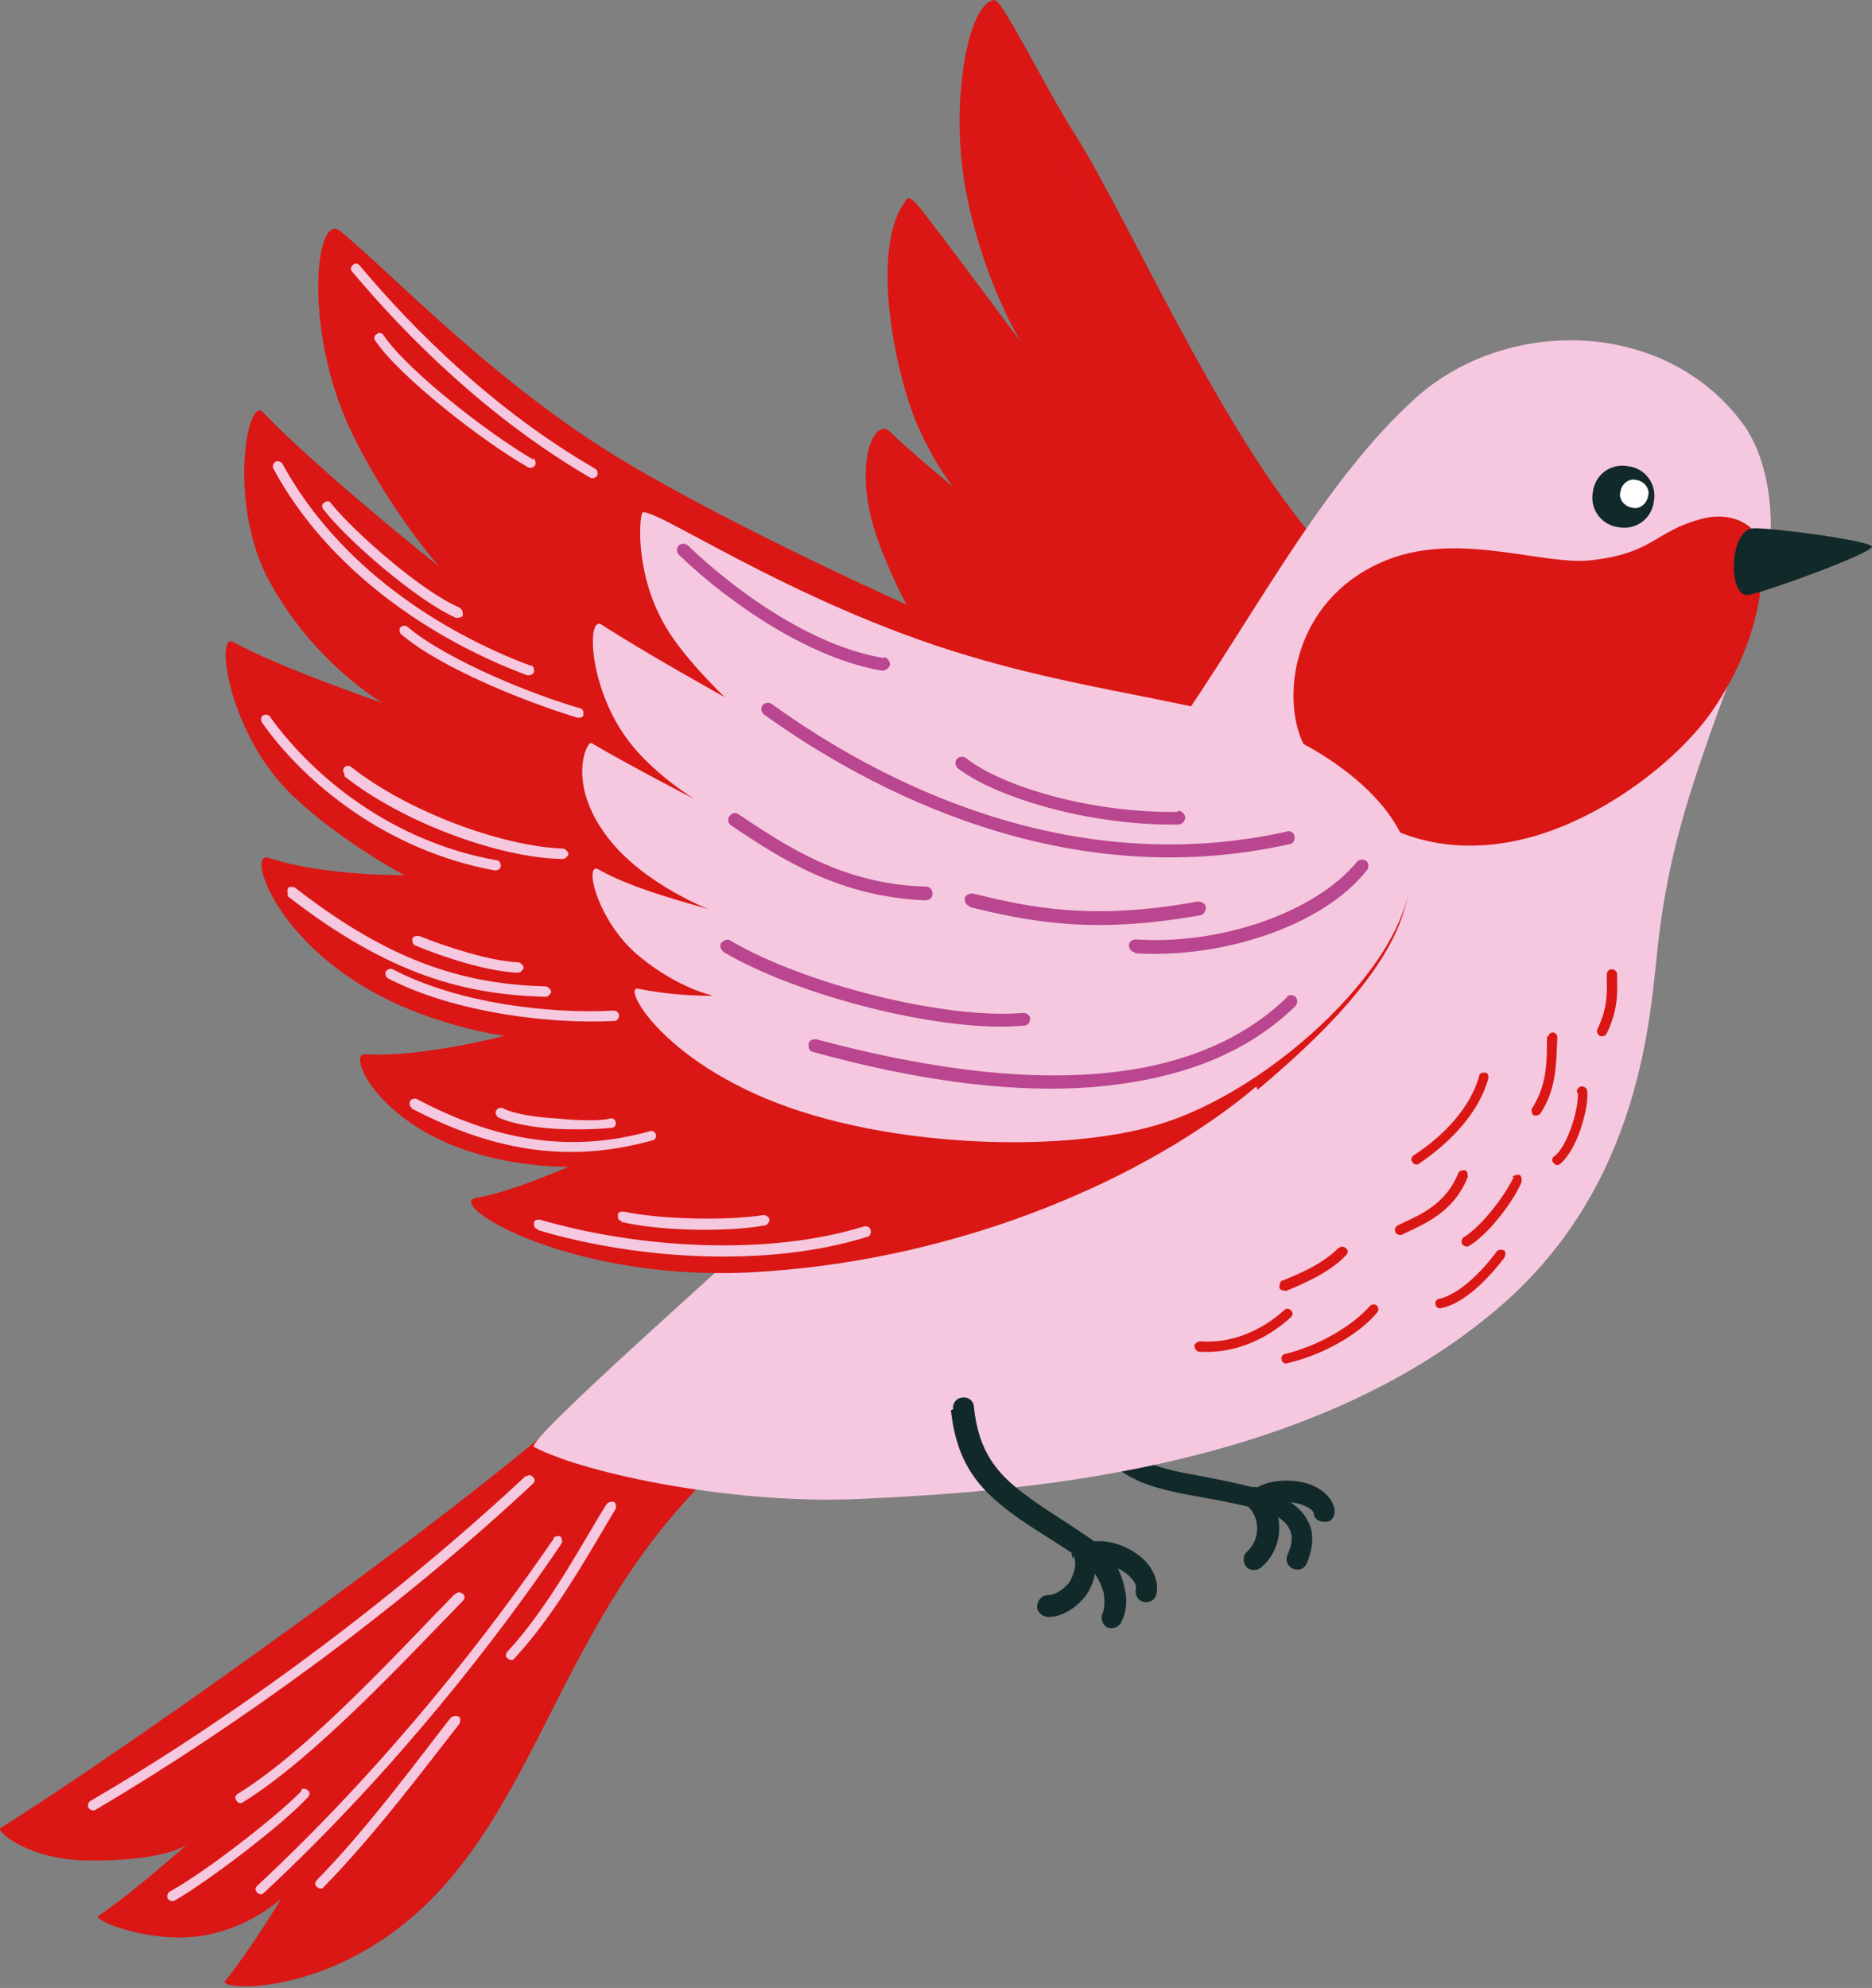 <svg xmlns="http://www.w3.org/2000/svg" id="b" viewBox="0 0 163 173.1"><rect x="0" y="0" width="163" height="173.1" fill="#808080" stroke="none"/><g id="c"><path d="M94.7,124.6c1.6,3.1,3.7,4.3,6.3,5,2.4.7,5.3.9,8.8,1.9,1.1.3,2.1.8,2.5,1.7.3.6.2,1.3-.2,2.2-.2.5,0,1,.5,1.2.5.2,1,0,1.2-.5.6-1.5.6-2.7.1-3.6-.6-1.3-2.1-2.2-3.7-2.7-2.9-.8-5.3-1.2-7.4-1.6-2.8-.6-5-1.4-6.6-4.5-.2-.4-.8-.6-1.2-.4-.4.2-.6.8-.4,1.2h0Z" fill="#122929" fill-rule="evenodd"></path><path d="M110.4,131.2c.7-.5,2-.5,2.9-.2.5.2,1,.4,1.1.8,0,.5.6.8,1.1.7.5,0,.8-.6.7-1.1-.2-1-1.1-1.8-2.3-2.2-1.6-.5-3.7-.3-4.7.5-.4.3-.4.9-.1,1.3.3.4.9.4,1.3.1h0Z" fill="#122929" fill-rule="evenodd"></path><path d="M108.6,131.1c1.2,1.1,1.1,3,0,4-.4.3-.4.9-.1,1.3.3.4.9.4,1.3.1,2-1.7,2.2-4.9.1-6.8-.4-.3-1-.3-1.3,0-.3.4-.3,1,0,1.3h0Z" fill="#122929" fill-rule="evenodd"></path><path d="M119.1,51.2s-4.9,22.1-11.3,21.9c-12.1-.4-25.5-10.2-31.3-25.9-2.4-6.6-.4-11,1-9.6,1.5,1.5,5.5,4.8,5.5,4.8,0,0-1.5-1.8-2.9-4.9-2-4.2-4.6-16-1.1-20.2.4-.4,1.9,1.9,2.8,3,1.6,2.1,7.1,9.5,7.1,9.5,0,0-3.2-5.2-4.7-12.7C82.6,9.5,84.2.2,86.6,0c.7,0,4.5,7.8,7,11.7,5.4,8.5,15.7,32.9,25.5,39.5h0Z" fill="#da1714" fill-rule="evenodd"></path><path d="M70.2,122s-10.6-8.9-16.4-2.9C44.1,129,10,153,0,159.2c-.3.2,2.3,2.7,7.5,2.8,7,.1,8.8-1.4,8.8-1.4,0,0-4.7,4.2-7.7,6.2-.7.4,4.4,2.4,8.7,1.8,4.4-.6,7.2-3.3,7.2-3.3,0,0-2.5,4.2-4.9,7.2-.7.9,11.1,1.6,20-9.4,9.6-11.7,11.6-29.2,30.6-41.2h0Z" fill="#da1714" fill-rule="evenodd"></path><path d="M153.7,49.9c1-3.9.5-9.5-1.8-12.8-6.8-9.5-21-9.6-28.9-2.2-9.4,8.6-16.2,23.6-24.4,33.6-10.1,12.4-19.7,25.7-30.8,37.2-2.4,2.5-22.2,19.8-21.3,20.3,4.6,2.4,17.9,5.1,28.8,4.5,12.4-.6,37.9-2.1,54.8-16.3,13.1-10.9,13.6-26.3,14.3-32.3.9-7.5,2.6-12.5,4.5-18,1.9-5.4,3.3-8.3,4.9-14h0Z" fill="#f5c8df" fill-rule="evenodd"></path><path d="M82.8,122.8c.5,4.6,2.4,6.8,5.2,8.9,1.7,1.3,3.9,2.5,6.3,4.2.8.6,1.5,1.7,1.8,2.8.1.7.1,1.3-.1,1.8-.2.4,0,1,.4,1.2.4.2,1,0,1.2-.4.5-.9.6-2,.3-3.1-.3-1.5-1.3-3.1-2.5-3.9-2.4-1.7-4.5-2.9-6.2-4.2-2.4-1.8-4-3.7-4.4-7.6,0-.5-.5-.9-1-.8-.5,0-.9.5-.8,1h0Z" fill="#122929" fill-rule="evenodd"></path><path d="M95.1,136.2c1.1-.2,2.4.3,3.2,1,.4.4.7.8.6,1.2-.1.5.2,1,.7,1.1.5.1,1-.2,1.1-.7.2-1-.2-2.1-1.1-3-1.2-1.1-3.1-1.9-4.8-1.5-.5.1-.8.6-.7,1.1.1.5.6.8,1.1.7h0Z" fill="#122929" fill-rule="evenodd"></path><path d="M93.5,135.5c.3.8,0,1.6-.4,2.3-.5.6-1.2,1.1-1.9,1.1-.5,0-.9.5-.9,1,0,.5.5.9,1,.9,1.2,0,2.4-.8,3.2-1.8.8-1.1,1.2-2.6.6-4-.2-.5-.7-.7-1.2-.5-.5.2-.7.7-.5,1.2h0Z" fill="#122929" fill-rule="evenodd"></path><path d="M153.5,49.2c.4-3.4-2.6-4.8-5.4-4-4.1,1.1-4.1,3-9.7,3.6-4.4.4-11.8-2.7-18.2.2-7.6,3.4-8.7,11.7-6.7,15.8,2.4,4.9,9.1,10.8,19.4,8.2,6.7-1.7,13.4-6.9,16.4-11.4,3.5-5.3,3.9-9.2,4.3-12.3h0Z" fill="#da1714" fill-rule="evenodd"></path><path d="M109.4,94.6c-9.5,8-25.4,14.9-42.6,16.1-16.7,1.3-28.3-5.9-25.3-6.4,3-.5,8-2.7,8-2.7,0,0-4.3.1-8.8-1.4-7.9-2.6-10.5-8.5-8.9-8.4,4.9.3,12.1-1.6,12.1-1.6,0,0-5.9-.8-11.2-3.7-9-4.9-11.2-12.5-9.3-11.8,4.8,1.6,11.8,1.5,11.8,1.5,0,0-5.5-2.9-9.7-6.9-5.6-5.3-6.8-14.3-5.2-13.4,4.2,2.3,13,5.3,13,5.3,0,0-5.9-3.4-9.8-10.5-3.7-6.7-2-16.3-.6-14.8,5.1,5.3,15.3,13.4,15.3,13.4,0,0-5.1-5.9-8.1-12.8-3.6-8.4-2.6-18-.5-16.4,4.2,3.4,12.8,12.6,23.5,19.3,11.5,7.2,38.2,19.3,46.7,21.6,8.1,2.2,18.2,3.9,22.1,12,3.6,7.5-6,16.5-12.4,21.9h0Z" fill="#da1714" fill-rule="evenodd"></path><path d="M122.8,75.5c.6,7.7-12,19.6-22.2,22.5-7.6,2.2-20.8,2-30.8-1.2-11.9-3.8-15.8-11.1-14.2-10.7,3.5.7,6.5.6,6.5.6,0,0-3-.6-6.4-3.4-3.7-3-4.9-8.3-3.6-7.6,3.3,1.9,9,3.2,9.6,3.5.2,0-5.6-2.1-8.8-6.3-3.6-4.7-1.8-8.4-1.4-8.2,3.2,1.9,9,4.9,9,4.9,0,0-3.8-2.3-6-5.4-3.3-4.6-3.4-10.7-2.1-9.8,3.5,2.3,10.7,6.3,10.7,6.3,0,0-3.9-3.7-5.4-6.6-2.2-4-2.1-8.4-1.8-9.4.3-1.1,12.9,7.8,28.4,12.4,8.6,2.6,16.8,3.6,23.6,5.4,6.2,1.7,14.4,7,14.9,13h0Z" fill="#f5c8df" fill-rule="evenodd"></path><path d="M141.8,40.6c1.5.2,2.5,1.6,2.2,3.1-.2,1.5-1.6,2.5-3.1,2.2-1.5-.2-2.5-1.6-2.2-3.1.2-1.5,1.6-2.5,3.1-2.2h0Z" fill="#122929" fill-rule="evenodd"></path><path d="M142.5,41.8c.7.1,1.2.8,1,1.4-.1.7-.8,1.2-1.4,1-.7-.1-1.2-.8-1-1.4.1-.7.8-1.2,1.4-1h0Z" fill="#fff" fill-rule="evenodd"></path><path d="M152.8,46c2,0,10.1,1.1,10.2,1.6.1.5-8.5,3.7-10.7,4.2-1.9.4-1.8-5.9.5-5.8h0Z" fill="#122929" fill-rule="evenodd"></path><path d="M112.1,86.8c-3.9,3.8-9.1,5.8-14.7,6.5-8.5,1.1-18.1-.6-26.3-2.8-.3,0-.6,0-.7.4,0,.3,0,.6.4.7,8.3,2.3,18.1,4,26.7,2.8,5.9-.8,11.2-2.8,15.3-6.8.2-.2.2-.6,0-.8-.2-.2-.6-.2-.8,0h0Z" fill="#b9468e" fill-rule="evenodd"></path><path d="M63,82.9c6.6,3.9,19.4,7.1,26.2,6.4.3,0,.5-.3.5-.6,0-.3-.3-.5-.6-.5-6.7.6-19.1-2.5-25.5-6.3-.3-.2-.6,0-.8.2-.2.3,0,.6.2.8h0Z" fill="#b9468e" fill-rule="evenodd"></path><path d="M84.5,79c5,1.2,10.5,2.4,20,.7.3,0,.5-.4.5-.7,0-.3-.4-.5-.7-.5-9.3,1.7-14.7.5-19.6-.7-.3,0-.6.1-.7.4,0,.3.1.6.4.7h0Z" fill="#b9468e" fill-rule="evenodd"></path><path d="M112.1,72.4c-19.3,4.3-35.9-4.6-44.9-11.1-.3-.2-.6-.1-.8.1-.2.3-.1.6.1.8,9.2,6.6,26.2,15.7,45.8,11.3.3,0,.5-.4.4-.7,0-.3-.4-.5-.7-.4h0Z" fill="#b9468e" fill-rule="evenodd"></path><path d="M102.5,70.7c-7.7.1-15.4-2.3-18.4-4.7-.3-.2-.6-.1-.8.1-.2.3-.1.6.1.8,3.1,2.4,11.1,5,19.2,4.9.3,0,.6-.3.6-.6,0-.3-.3-.6-.6-.6h0Z" fill="#b9468e" fill-rule="evenodd"></path><path d="M77,57.3c-5.8-.9-12.4-5.3-17.1-9.8-.2-.2-.6-.2-.8,0-.2.2-.2.6,0,.8,4.8,4.6,11.7,9.1,17.7,10.1.3,0,.6-.2.7-.5,0-.3-.2-.6-.5-.7h0Z" fill="#b9468e" fill-rule="evenodd"></path><path d="M63.7,71.9c4.3,2.9,9.4,6.2,16.9,6.5.3,0,.6-.2.6-.6,0-.3-.2-.6-.6-.6-7.2-.2-12.1-3.5-16.3-6.3-.3-.2-.6-.1-.8.2-.2.3-.1.6.2.8h0Z" fill="#b9468e" fill-rule="evenodd"></path><path d="M98.8,83c7.5.5,16.3-2.3,20.2-7.2.2-.2.2-.6,0-.8-.2-.2-.6-.2-.8,0-3.8,4.6-12.2,7.3-19.3,6.8-.3,0-.6.2-.6.5,0,.3.2.6.5.6h0Z" fill="#b9468e" fill-rule="evenodd"></path><path d="M45.8,128.5c-11.9,11.1-25.7,21.2-37.9,28.3-.2.1-.3.4-.2.6.1.2.4.3.6.2,12.2-7.2,26.1-17.2,38.1-28.4.2-.2.2-.4,0-.6-.2-.2-.4-.2-.6,0h0Z" fill="#f5c8df" fill-rule="evenodd"></path><path d="M39.6,138.8c-4.7,4.8-12.7,13.6-18.9,17.4-.2.1-.3.4-.1.6.1.2.4.3.6.1,6.3-3.9,14.4-12.7,19.1-17.5.2-.2.2-.5,0-.6-.2-.2-.5-.2-.6,0h0Z" fill="#f5c8df" fill-rule="evenodd"></path><path d="M48.2,134c-5.4,7.9-14.3,19.5-25.8,30.2-.2.2-.2.4,0,.6.2.2.4.2.6,0,11.5-10.7,20.5-22.4,25.9-30.4.1-.2,0-.5-.1-.6-.2-.1-.5,0-.6.1h0Z" fill="#f5c8df" fill-rule="evenodd"></path><path d="M39.3,149.5c-2.9,3.7-7.2,9.6-11.7,14.2-.2.2-.2.5,0,.6.2.2.5.2.6,0,4.5-4.6,8.9-10.5,11.8-14.2.1-.2.1-.5,0-.6-.2-.1-.5-.1-.6,0h0Z" fill="#f5c8df" fill-rule="evenodd"></path><path d="M52.8,131c-1.9,3-4.9,8.8-8.6,12.8-.2.2-.2.5,0,.6.2.2.5.2.6,0,3.8-4.1,6.9-9.9,8.8-13,.1-.2,0-.5-.1-.6-.2-.1-.5,0-.6.1h0Z" fill="#f5c8df" fill-rule="evenodd"></path><path d="M26.3,155.9c-2.1,2.2-8.4,7.1-11.5,8.8-.2.1-.3.4-.2.6.1.2.4.3.6.2,3.1-1.8,9.5-6.7,11.6-9,.2-.2.2-.5,0-.6-.2-.2-.5-.2-.6,0h0Z" fill="#f5c8df" fill-rule="evenodd"></path><path d="M51.8,40.8c-8.8-5.1-15.8-12.1-20.5-17.7-.2-.2-.4-.2-.6,0-.2.2-.2.4,0,.6,4.8,5.7,11.8,12.7,20.7,17.9.2.1.5,0,.6-.2.1-.2,0-.5-.2-.6h0Z" fill="#f5c8df" fill-rule="evenodd"></path><path d="M46.4,40c-3.8-2.2-10.9-7.7-13-10.8-.1-.2-.4-.3-.6-.1-.2.1-.3.4-.1.6,2.1,3.1,9.4,8.8,13.3,11,.2.1.5,0,.6-.2.1-.2,0-.5-.2-.6h0Z" fill="#f5c8df" fill-rule="evenodd"></path><path d="M46.3,58c-8.1-3-16.9-8.8-21.7-17.6-.1-.2-.4-.3-.6-.2-.2.1-.3.4-.2.6,4.8,8.9,13.8,14.9,22.1,18,.2,0,.5,0,.6-.3,0-.2,0-.5-.3-.6h0Z" fill="#f5c8df" fill-rule="evenodd"></path><path d="M40,52.9c-3.3-1.4-9.2-6.6-11.2-9.1-.1-.2-.4-.2-.6,0-.2.1-.2.4,0,.6,2,2.6,8.1,7.9,11.5,9.4.2,0,.5,0,.6-.2,0-.2,0-.5-.2-.6h0Z" fill="#f5c8df" fill-rule="evenodd"></path><path d="M50.6,61.7c-3.9-1.1-11.5-4.1-15.1-7.1-.2-.2-.5-.1-.6,0-.2.2-.1.5,0,.6,3.6,3.1,11.4,6.1,15.4,7.3.2,0,.5,0,.5-.3,0-.2,0-.5-.3-.5h0Z" fill="#f5c8df" fill-rule="evenodd"></path><path d="M22.8,62.9c3.8,5.4,11,11.2,20.3,12.9.2,0,.5-.1.5-.4,0-.2-.1-.5-.4-.5-9-1.6-15.9-7.2-19.7-12.5-.1-.2-.4-.2-.6-.1-.2.1-.2.4-.1.6h0Z" fill="#f5c8df" fill-rule="evenodd"></path><path d="M30,67.6c4.9,3.9,13.3,7.1,19,7.2.2,0,.4-.2.5-.4,0-.2-.2-.4-.4-.5-5.5-.2-13.7-3.3-18.5-7.1-.2-.2-.5-.1-.6,0-.2.2-.1.5,0,.6h0Z" fill="#f5c8df" fill-rule="evenodd"></path><path d="M25,78c9,7,15.6,8.6,22.5,8.8.2,0,.4-.2.5-.4,0-.2-.2-.4-.4-.5-6.7-.2-13.2-1.8-21.9-8.6-.2-.1-.5-.1-.6,0-.1.2-.1.5,0,.6h0Z" fill="#f5c8df" fill-rule="evenodd"></path><path d="M36.1,82.3c2.6,1.1,6.4,2.3,9,2.4.2,0,.4-.2.5-.4,0-.2-.2-.4-.4-.5-2.5-.1-6.2-1.3-8.7-2.3-.2,0-.5,0-.6.2,0,.2,0,.5.2.6h0Z" fill="#f5c8df" fill-rule="evenodd"></path><path d="M33.8,85.2c5.8,3,14.2,4,19.7,3.7.2,0,.4-.2.4-.5,0-.2-.2-.4-.5-.4-5.4.3-13.5-.6-19.2-3.6-.2-.1-.5,0-.6.2-.1.2,0,.5.2.6h0Z" fill="#f5c8df" fill-rule="evenodd"></path><path d="M35.8,96.5c6.9,3.6,13.5,4.9,21,2.8.2,0,.4-.3.3-.5,0-.2-.3-.4-.5-.3-7.2,2-13.7.7-20.3-2.8-.2-.1-.5,0-.6.2-.1.2,0,.5.2.6h0Z" fill="#f5c8df" fill-rule="evenodd"></path><path d="M43.4,97.3c1,.5,3.1.9,5.1,1,2,.1,4,0,4.8-.1.2,0,.4-.3.3-.5,0-.2-.3-.4-.5-.3-.7.2-2.6.2-4.5,0-1.9-.1-3.9-.4-4.8-.9-.2-.1-.5,0-.6.2-.1.2,0,.5.2.6h0Z" fill="#f5c8df" fill-rule="evenodd"></path><path d="M46.8,107.1c8.7,2.6,20.1,3.3,28.7.6.2,0,.4-.3.3-.6,0-.2-.3-.4-.6-.3-8.4,2.6-19.6,1.9-28.2-.6-.2,0-.5,0-.5.3,0,.2,0,.5.3.5h0Z" fill="#f5c8df" fill-rule="evenodd"></path><path d="M54.1,106.4c3.4.8,9.3.9,12.5.3.2,0,.4-.3.4-.5,0-.2-.3-.4-.5-.4-3.1.5-8.9.4-12.2-.3-.2,0-.5,0-.5.3,0,.2,0,.5.3.5h0Z" fill="#f5c8df" fill-rule="evenodd"></path><path d="M88.6,5.9c2.4,5.7,5.2,12.3,9.3,18.6" fill="#c81220" fill-rule="evenodd"></path><path d="M88.2,6.1c2.4,5.7,5.2,12.3,9.4,18.7.1.2.4.3.6.1.2-.1.3-.4.1-.6-4.1-6.3-7-12.9-9.3-18.5,0-.2-.4-.3-.6-.2-.2,0-.3.4-.2.6h0Z" fill="#da1714" fill-rule="evenodd"></path><path d="M90.5,14.8c2.7,6,8.7,15.9,12.2,21" fill="#c81220" fill-rule="evenodd"></path><path d="M90.1,14.9c2.7,6.1,8.7,16,12.3,21.1.1.2.4.2.6.1.2-.1.2-.4.1-.6-3.5-5.1-9.5-14.9-12.2-20.9,0-.2-.4-.3-.6-.2-.2,0-.3.4-.2.6h0Z" fill="#da1714" fill-rule="evenodd"></path><path d="M80,21.5c1.5,3.2,5.5,8.7,7.4,10.5.2.2.5.2.6,0,.2-.2.2-.5,0-.6-1.8-1.7-5.7-7-7.2-10.2-.1-.2-.4-.3-.6-.2-.2.1-.3.4-.2.6h0Z" fill="#da1714" fill-rule="evenodd"></path><path d="M81.3,26.3c1.5,2.7,5.7,8.1,7.9,9.9" fill="#c81220" fill-rule="evenodd"></path><path d="M81,26.5c1.5,2.8,5.8,8.2,8,10,.2.2.5.1.6,0,.2-.2.1-.5,0-.6-2.2-1.7-6.3-7.1-7.8-9.7-.1-.2-.4-.3-.6-.2-.2.1-.3.4-.2.6h0Z" fill="#da1714" fill-rule="evenodd"></path><path d="M77.5,40.1c1.8,2.4,3.6,3.7,5.8,5.2.2.1.5,0,.6-.1.1-.2,0-.5-.1-.6-2.1-1.5-3.8-2.7-5.6-5-.1-.2-.4-.2-.6,0-.2.1-.2.4,0,.6h0Z" fill="#da1714" fill-rule="evenodd"></path><path d="M134.7,90.2c0,2.3,0,4.3-1.3,6.3-.1.2,0,.5.1.6.2.1.5,0,.6-.1,1.4-2.1,1.4-4.2,1.5-6.7,0-.2-.2-.4-.4-.4-.2,0-.4.2-.4.4h0Z" fill="#da1714" fill-rule="evenodd"></path><path d="M137.4,95.2c0,.8-.2,1.9-.6,3-.4,1.1-.9,2.1-1.5,2.5-.2.2-.2.4,0,.6.2.2.4.2.6,0,.6-.5,1.3-1.7,1.7-2.9.4-1.2.7-2.5.6-3.4,0-.2-.2-.4-.5-.4-.2,0-.4.2-.4.5h0Z" fill="#da1714" fill-rule="evenodd"></path><path d="M127,102.1c-1.2,3-3.7,3.8-5.3,4.6-.2.1-.3.4-.2.6.1.2.4.3.6.2,1.8-.9,4.4-1.8,5.7-5,0-.2,0-.5-.2-.6-.2,0-.5,0-.6.2h0Z" fill="#da1714" fill-rule="evenodd"></path><path d="M131.8,102.5c-.7,1.5-2.7,4.2-4.3,5.2-.2.1-.3.4-.2.6.1.2.4.3.6.2,1.7-1,3.9-3.9,4.6-5.6,0-.2,0-.5-.2-.6-.2,0-.5,0-.6.2h0Z" fill="#da1714" fill-rule="evenodd"></path><path d="M139.9,84.8c0,1.3.2,2.7-.8,4.8-.1.2,0,.5.2.6.2.1.5,0,.6-.2,1.1-2.3.9-3.8.9-5.2,0-.2-.2-.4-.5-.4-.2,0-.4.2-.4.5h0Z" fill="#da1714" fill-rule="evenodd"></path><path d="M128.8,93.7c-.8,2.8-3.1,5.2-5.7,6.9-.2.1-.3.4-.1.6.1.2.4.3.6.1,2.8-1.9,5.2-4.5,6-7.4,0-.2,0-.5-.3-.5-.2,0-.5,0-.5.3h0Z" fill="#da1714" fill-rule="evenodd"></path><path d="M116.6,108.6c-1.4,1.5-3.7,2.4-4.9,2.9-.2,0-.3.3-.3.6,0,.2.3.3.6.3,1.2-.5,3.7-1.5,5.2-3.1.2-.2.2-.5,0-.6-.2-.2-.5-.2-.6,0h0Z" fill="#da1714" fill-rule="evenodd"></path><path d="M112.1,118.7c3.4-.8,6.4-2.7,7.8-4.4.2-.2.1-.5,0-.6-.2-.2-.5-.1-.6,0-1.4,1.6-4.2,3.4-7.4,4.2-.2,0-.4.3-.3.5,0,.2.3.4.5.3h0Z" fill="#da1714" fill-rule="evenodd"></path><path d="M130.3,109c-1.7,2.3-3.6,3.8-5,4.1-.2,0-.4.3-.3.5,0,.2.3.4.5.3,1.6-.3,3.6-1.9,5.5-4.4.1-.2.1-.5,0-.6-.2-.1-.5-.1-.6,0h0Z" fill="#da1714" fill-rule="evenodd"></path><path d="M111.8,114.1c-2,1.8-4.6,2.9-7.3,2.7-.2,0-.5.2-.5.4,0,.2.2.5.4.5,3,.2,5.8-1,8-3,.2-.2.2-.4,0-.6-.2-.2-.4-.2-.6,0h0Z" fill="#da1714" fill-rule="evenodd"></path></g></svg>
